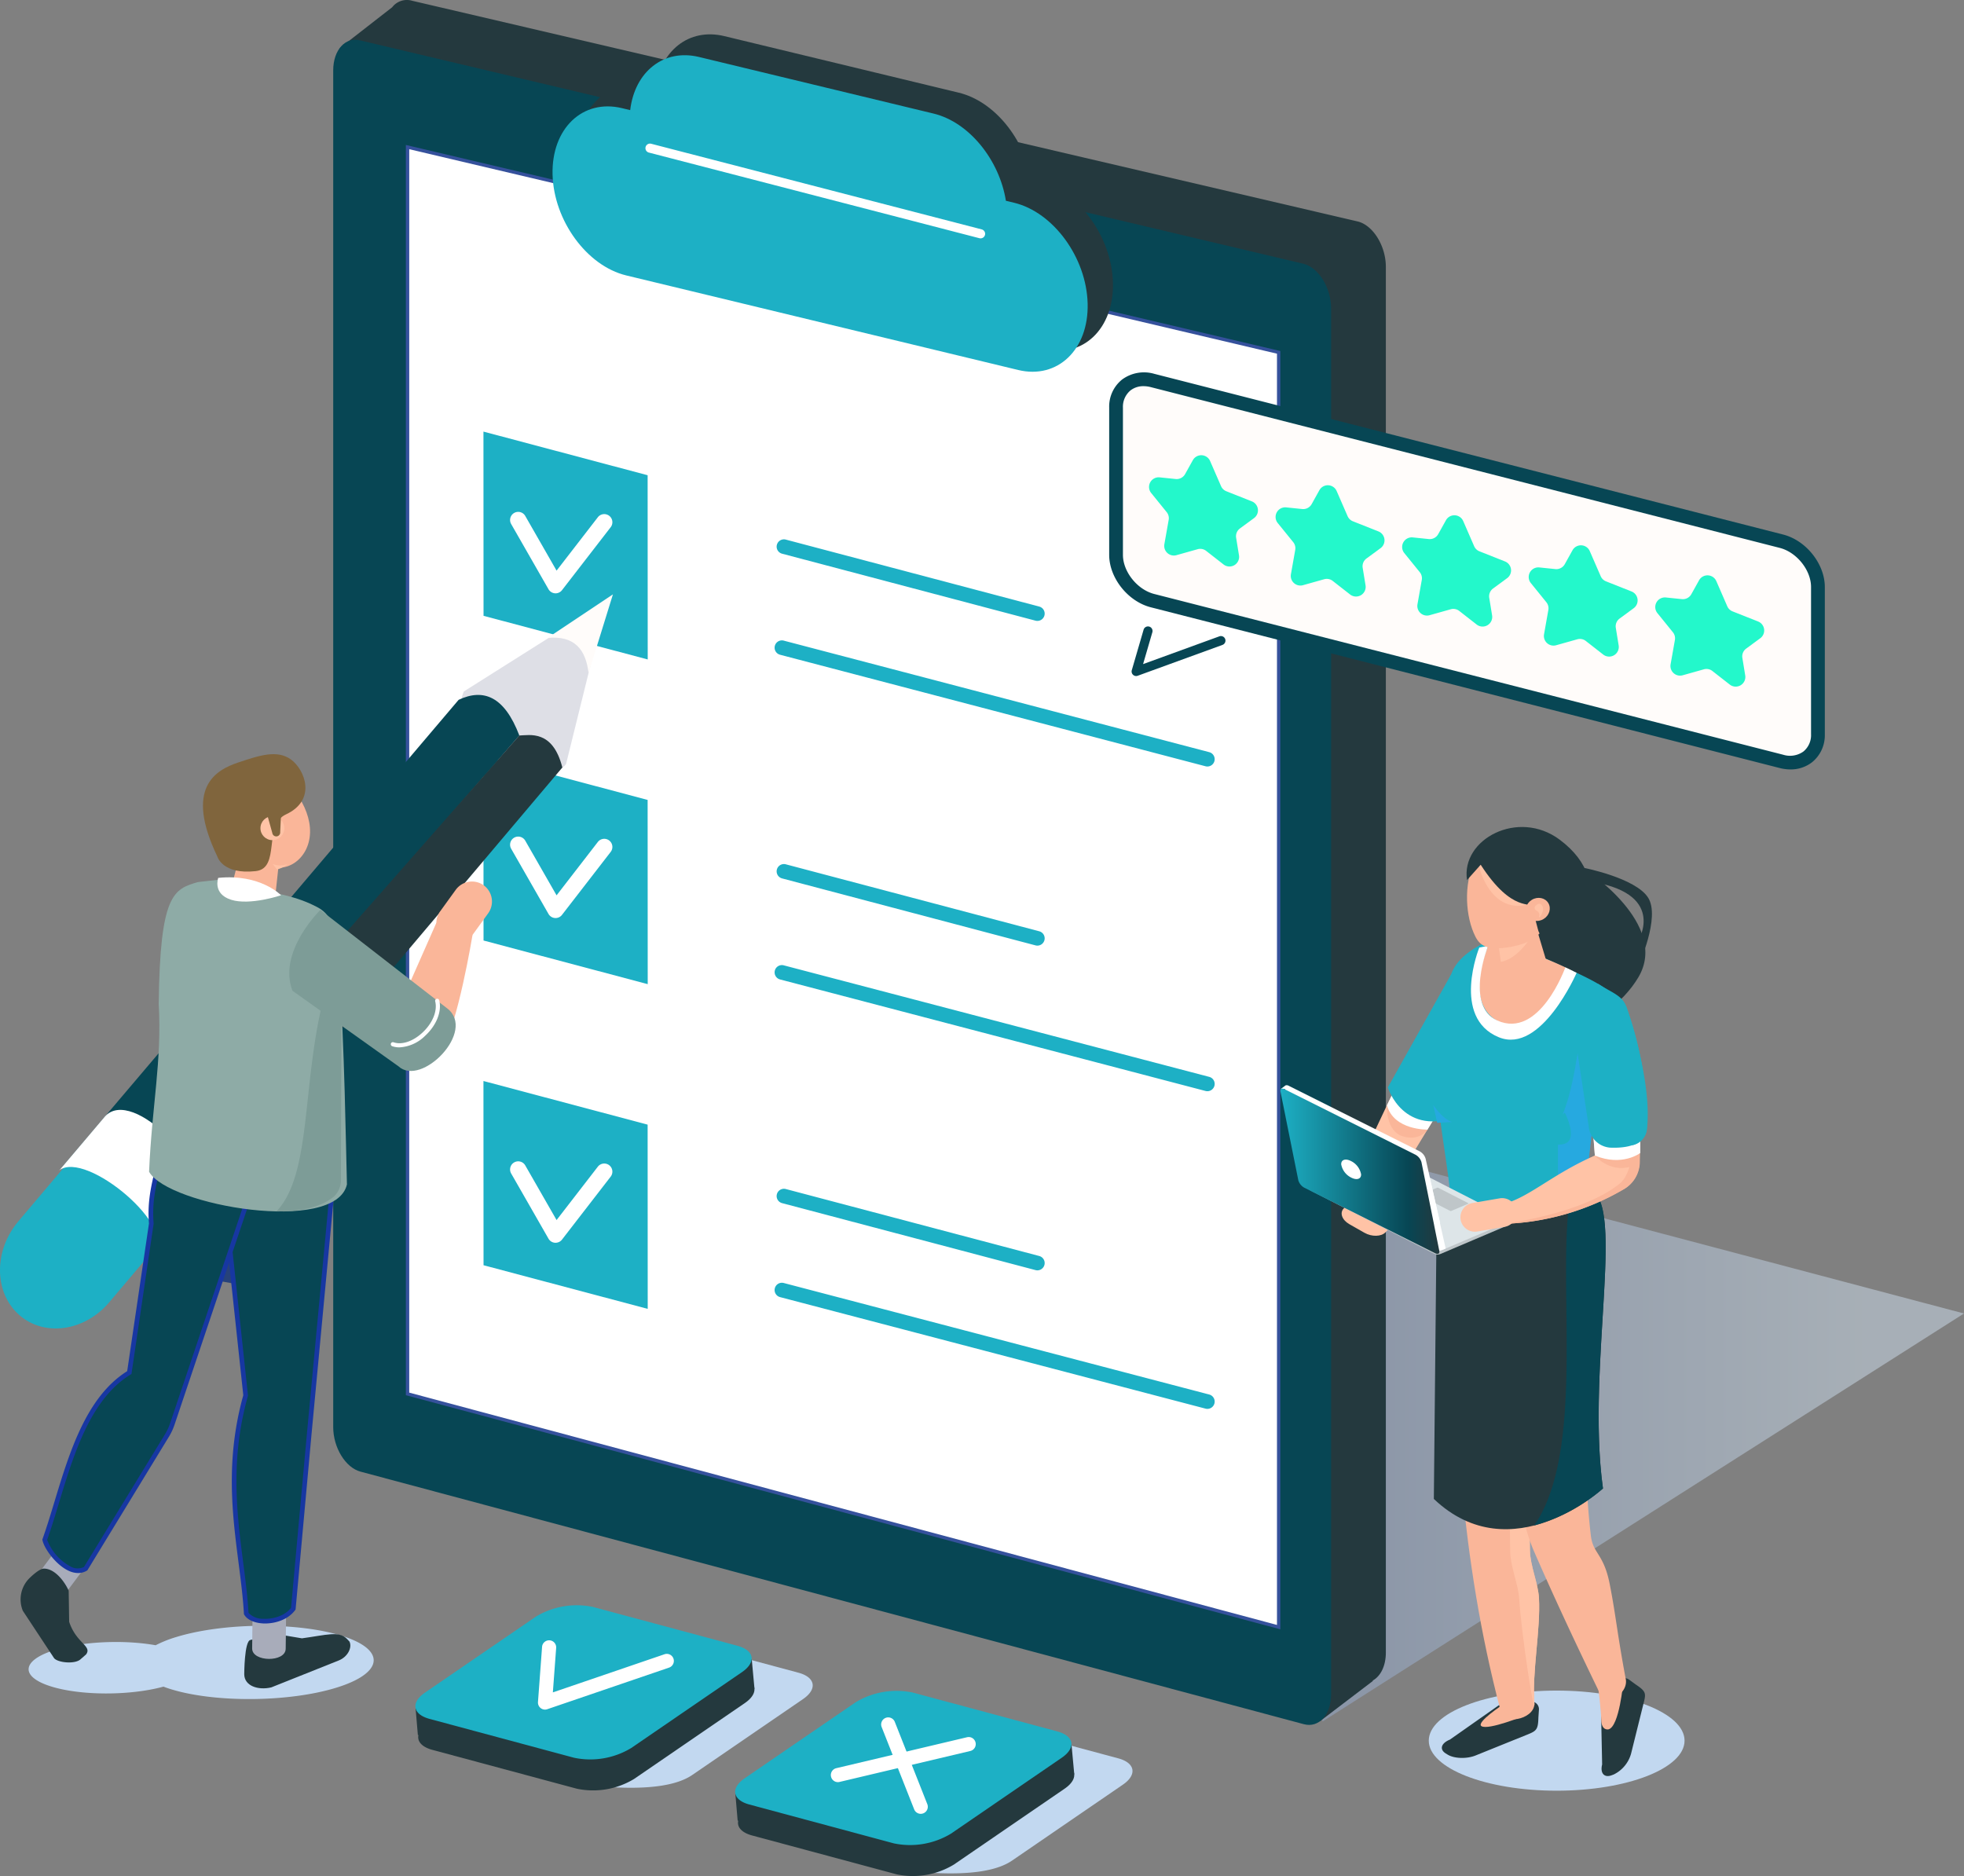 <?xml version="1.0" encoding="UTF-8"?> <svg xmlns="http://www.w3.org/2000/svg" xmlns:xlink="http://www.w3.org/1999/xlink" width="504.187" height="481.638" viewBox="0 0 504.187 481.638"><rect x="0" y="0" width="504.187" height="481.638" fill="#808080" stroke="none"/><defs><linearGradient id="linear-gradient" y1="4.367" x2="1" y2="4.367" gradientUnits="objectBoundingBox"><stop offset="0" stop-color="#7c98cc"></stop><stop offset="0.891" stop-color="#dbeeff"></stop></linearGradient><linearGradient id="linear-gradient-2" y1="0.5" x2="1" y2="0.5" gradientUnits="objectBoundingBox"><stop offset="0" stop-color="#1db0c5"></stop><stop offset="0.802" stop-color="#074654"></stop><stop offset="1" stop-color="#24393e"></stop></linearGradient></defs><g id="Group_221" data-name="Group 221" transform="translate(681.763 -570.277)"><path id="Path_344" data-name="Path 344" d="M-543.616,961.537l-37.089-9.974c1.109-1.84.585-4.881,4.3-7.428l28.437-19.483a20.3,20.3,0,0,1,14.677-2.5l37.088,9.973c4.357,1.172,4.88,4.214,1.165,6.759l-28.437,19.483C-527.191,960.915-533.795,962.04-543.616,961.537Z" transform="translate(19.431 67.57)" fill="#c2d8f0"></path><path id="Path_345" data-name="Path 345" d="M-505.98,927.564l.7,7.548-10.132,1.2-76.283,10.7-.592-6.945Z" transform="translate(17.205 68.699)" fill="#24393e"></path><path id="Path_346" data-name="Path 346" d="M-550.988,961.734l-37.088-9.973c-4.357-1.172-4.881-4.213-1.165-6.759l28.437-19.483a20.293,20.293,0,0,1,14.677-2.5l37.088,9.974c4.357,1.171,4.88,4.212,1.164,6.759l-28.436,19.483A20.3,20.3,0,0,1-550.988,961.734Z" transform="translate(17.314 67.736)" fill="#24393e"></path><path id="Path_347" data-name="Path 347" d="M-387.739,967.289l164.644-104.724-221.936-58.738Z" transform="translate(45.519 44.907)" opacity="0.43" fill="url(#linear-gradient)" style="mix-blend-mode: multiply;isolation: isolate"></path><path id="Path_348" data-name="Path 348" d="M-347.08,627.183l-242.895-56.7a4.757,4.757,0,0,0-5.186,1.669l0-.007-13.442,10.463,11.621,28.122V920.694c0,5.259,3.156,10.468,7.012,11.577l211.995,60.919,20.94,19.005,13.648-10.39-.055-.1c2.02-1.1,3.38-3.739,3.38-7.186V638.76C-340.068,633.5-343.223,628.291-347.08,627.183Z" transform="translate(14.066 0)" fill="#24393e"></path><path id="Path_349" data-name="Path 349" d="M-360.838,1011.261l-242.19-64.842c-3.845-1.029-6.99-6.174-6.99-11.433V586.708c0-5.259,3.146-8.72,6.992-7.69l242.189,57.356c3.845,1.03,6.992,6.175,6.992,11.434v355.763C-353.846,1008.83-356.992,1012.29-360.838,1011.261Z" transform="translate(13.795 1.646)" fill="#074654"></path><g id="Group_209" data-name="Group 209" transform="translate(-577.571 607.492)"><path id="Path_350" data-name="Path 350" d="M-370.387,981.9l-223.624-59.871V601.947l223.624,52.695Z" transform="translate(594.444 -601.402)" fill="#fff"></path><path id="Path_351" data-name="Path 351" d="M-369.884,982.547l-224.49-60.1V601.49l224.488,52.9Zm-223.626-60.764,222.763,59.639V655.071L-593.508,602.58Z" transform="translate(594.374 -601.49)" fill="#35519c"></path></g><path id="Path_352" data-name="Path 352" d="M-438.87,615.544l-2.1-.505c-1.675-10.524-9.471-20.192-18.564-22.386l-60.218-14.529c-9.092-2.194-16.5,3.807-17.668,13.643l-2.1-.506c-10.1-2.437-18.119,5.231-17.826,17.036h0c.293,11.807,8.8,23.461,18.893,25.9L-437.8,658.477c10.1,2.437,18.119-5.231,17.826-17.036h0C-420.27,629.633-428.772,617.98-438.87,615.544Z" transform="translate(23.922 1.422)" fill="#24393e"></path><g id="Group_210" data-name="Group 210" transform="translate(-557.66 847.792)"><path id="Path_353" data-name="Path 353" d="M-447.606,847.178a1.9,1.9,0,0,1-.479-.063l-65.063-17.193a1.871,1.871,0,0,1-1.331-2.287,1.873,1.873,0,0,1,2.288-1.332l65.061,17.193a1.872,1.872,0,0,1,1.332,2.288A1.874,1.874,0,0,1-447.606,847.178Z" transform="translate(589.814 -798.575)" fill="#1db0c5"></path><path id="Path_354" data-name="Path 354" d="M-403.88,878.851a1.886,1.886,0,0,1-.477-.062l-109.225-28.63a1.872,1.872,0,0,1-1.335-2.286,1.867,1.867,0,0,1,2.286-1.335l109.225,28.63a1.872,1.872,0,0,1,1.335,2.286A1.873,1.873,0,0,1-403.88,878.851Z" transform="translate(589.73 -794.685)" fill="#1db0c5"></path><path id="Path_355" data-name="Path 355" d="M-535.5,861.528l-42.147-11.2-.023-47.293,42.147,11.2Z" transform="translate(577.675 -803.037)" fill="#1db0c5"></path><path id="Path_356" data-name="Path 356" d="M-560.26,841.235c-.048,0-.1,0-.143,0a2.088,2.088,0,0,1-1.667-1.044l-9.588-16.74a2.084,2.084,0,0,1,.774-2.845,2.084,2.084,0,0,1,2.845.773L-560,835.406l10.59-13.7a2.085,2.085,0,0,1,2.926-.374,2.085,2.085,0,0,1,.374,2.925l-12.5,16.169A2.088,2.088,0,0,1-560.26,841.235Z" transform="translate(578.778 -799.713)" fill="#fff"></path></g><g id="Group_211" data-name="Group 211" transform="translate(-557.66 764.432)"><path id="Path_357" data-name="Path 357" d="M-447.606,777.261a1.844,1.844,0,0,1-.479-.063l-65.063-17.193a1.871,1.871,0,0,1-1.331-2.287,1.874,1.874,0,0,1,2.288-1.332l65.061,17.193a1.873,1.873,0,0,1,1.332,2.288A1.874,1.874,0,0,1-447.606,777.261Z" transform="translate(589.814 -728.659)" fill="#1db0c5"></path><path id="Path_358" data-name="Path 358" d="M-403.88,810.453a1.884,1.884,0,0,1-.477-.061l-109.225-28.63a1.872,1.872,0,0,1-1.335-2.286,1.867,1.867,0,0,1,2.286-1.335l109.225,28.63a1.872,1.872,0,0,1,1.335,2.284A1.871,1.871,0,0,1-403.88,810.453Z" transform="translate(589.73 -724.477)" fill="#1db0c5"></path><path id="Path_359" data-name="Path 359" d="M-535.5,791.612l-42.147-11.2-.023-47.293,42.147,11.2Z" transform="translate(577.675 -733.121)" fill="#1db0c5"></path><path id="Path_360" data-name="Path 360" d="M-560.26,771.319c-.048,0-.1,0-.143-.006a2.084,2.084,0,0,1-1.667-1.043l-9.588-16.74a2.084,2.084,0,0,1,.774-2.845,2.085,2.085,0,0,1,2.845.773L-560,765.49l10.59-13.7a2.085,2.085,0,0,1,2.926-.374,2.085,2.085,0,0,1,.374,2.925l-12.5,16.167A2.089,2.089,0,0,1-560.26,771.319Z" transform="translate(578.778 -729.797)" fill="#fff"></path></g><g id="Group_212" data-name="Group 212" transform="translate(-557.66 681.073)"><path id="Path_361" data-name="Path 361" d="M-447.606,707.344a1.842,1.842,0,0,1-.479-.062l-65.063-17.193a1.871,1.871,0,0,1-1.331-2.287,1.874,1.874,0,0,1,2.288-1.332l65.061,17.193a1.871,1.871,0,0,1,1.332,2.287A1.873,1.873,0,0,1-447.606,707.344Z" transform="translate(589.814 -658.743)" fill="#1db0c5"></path><path id="Path_362" data-name="Path 362" d="M-403.88,740.537a1.881,1.881,0,0,1-.477-.061l-109.225-28.63a1.872,1.872,0,0,1-1.335-2.286,1.867,1.867,0,0,1,2.286-1.335l109.225,28.63a1.872,1.872,0,0,1,1.335,2.284A1.871,1.871,0,0,1-403.88,740.537Z" transform="translate(589.73 -654.56)" fill="#1db0c5"></path><path id="Path_363" data-name="Path 363" d="M-535.5,721.7l-42.147-11.2-.023-47.293,42.147,11.2Z" transform="translate(577.675 -663.205)" fill="#1db0c5"></path><path id="Path_364" data-name="Path 364" d="M-560.26,701.4c-.048,0-.1,0-.143-.006a2.084,2.084,0,0,1-1.667-1.043l-9.588-16.74a2.084,2.084,0,0,1,.774-2.845,2.086,2.086,0,0,1,2.845.773L-560,695.574l10.59-13.7a2.087,2.087,0,0,1,2.926-.374,2.085,2.085,0,0,1,.374,2.925l-12.5,16.167A2.089,2.089,0,0,1-560.26,701.4Z" transform="translate(578.778 -659.88)" fill="#fff"></path></g><path id="Path_365" data-name="Path 365" d="M-444.311,620.038l-2.1-.505c-1.676-10.524-9.473-20.192-18.565-22.386l-60.218-14.529c-9.092-2.194-16.5,3.807-17.668,13.643l-2.1-.506c-10.1-2.436-18.119,5.231-17.826,17.036h0c.293,11.807,8.8,23.46,18.893,25.9l100.645,24.283c10.1,2.437,18.119-5.231,17.826-17.036h0C-425.711,634.127-434.213,622.474-444.311,620.038Z" transform="translate(22.876 2.286)" fill="#1db0c5"></path><path id="Path_366" data-name="Path 366" d="M-456.755,625.523a1.139,1.139,0,0,1-.3-.038L-541.914,603.5a1.17,1.17,0,0,1-.839-1.426,1.174,1.174,0,0,1,1.426-.839l84.864,21.989a1.172,1.172,0,0,1,.839,1.426A1.17,1.17,0,0,1-456.755,625.523Z" transform="translate(26.722 5.944)" fill="#fff"></path><g id="Group_216" data-name="Group 216" transform="translate(-681.763 722.86)"><g id="Group_213" data-name="Group 213"><path id="Path_367" data-name="Path 367" d="M-555.538,741.5l10.317-41.7-36.562,23.085C-586.934,734.486-561.761,749.875-555.538,741.5Z" transform="translate(700.855 -697.956)" fill="#dedfe6"></path><path id="Path_368" data-name="Path 368" d="M-547.085,698.253l-6.258,20.208c-.7-6.083-3.653-9.692-10.522-9.02Z" transform="translate(704.433 -698.253)" fill="#fffcfa"></path><path id="Path_369" data-name="Path 369" d="M-653.711,859.5c.076-.089.147-.181.221-.272l0,0,22.81-26.951c6.361-7.516,6.3-18.263-.145-24.005s-16.818-4.3-23.179,3.214l-22.808,26.951.006.006c-.076.087-.156.172-.231.261-6.361,7.516-6.3,18.263.144,24.005S-660.072,867.016-653.711,859.5Z" transform="translate(681.763 -677.774)" fill="#1db0c5"></path><path id="Path_370" data-name="Path 370" d="M-669.01,841.963l102.531-120.8c6.412-3.024,11.78-.841,15.582,9.151l-95.048,109.518C-653.156,827.8-661.09,835.08-669.01,841.963Z" transform="translate(684.215 -694.089)" fill="#074654"></path><path id="Path_371" data-name="Path 371" d="M-554.144,728.658c2.587-.051,8.575-1.577,11.042,8.217l-99.23,117.461c-3.466-10.554-9.79-14.3-9.79-14.3Z" transform="translate(687.463 -692.429)" fill="#24393e"></path><path id="Path_372" data-name="Path 372" d="M-645.062,846.021c-.089.075.146-.181.219-.272l.007,0,10.132-12.1c5.834-8.315-15.467-30.789-22.626-22.65-.077.088.155-.173.231-.261l-.006,0-11.676,13.778.006,0c-.078.088-.326.334-.233.262C-662.1,819.436-637.854,840.006-645.062,846.021Z" transform="translate(684.212 -676.909)" fill="#fff"></path></g><path id="Path_373" data-name="Path 373" d="M-642.322,848.9l24.659,4.3V827.45l-24.659-4.3Z" transform="translate(689.347 -674.238)" fill="#27427a"></path><path id="Path_374" data-name="Path 374" d="M-595.1,922.938c-11.353-3.59-30.452-3.454-42.661.3a30.317,30.317,0,0,0-5.232,2.094c-7.953-1.434-18.613-1.024-25.844,1.2-8.577,2.641-9.065,6.826-1.087,9.349,7.666,2.424,20.347,2.423,28.939.076.528.2,1.081.4,1.676.584,11.353,3.59,30.453,3.453,42.661-.3S-583.746,926.528-595.1,922.938Z" transform="translate(682.948 -655.552)" fill="#c2d8f0"></path><path id="Path_375" data-name="Path 375" d="M-623.044,921.815l8.682,1.455c6.36-.862,9.548-1.985,11.61.2l.584.62c.767,1.523-.44,3.964-2.776,4.873l-17.289,6.9c-3.378.8-6.922-.365-6.941-3.385,0,0,.019-8.447,1.559-8.781C-624.518,923.029-625.746,922.455-623.044,921.815Z" transform="translate(691.875 -655.267)" fill="#24393e"></path><path id="Path_376" data-name="Path 376" d="M-618.86,927.153c-.043,3.54-8.655,3.436-8.612-.1l.138-11.505,8.612.1Z" transform="translate(692.202 -656.472)" fill="#a8acba"></path><g id="Group_214" data-name="Group 214" transform="translate(55.105 137.025)"><path id="Path_377" data-name="Path 377" d="M-615.463,936.426c-3.009,4.073-10.477,4.006-12.085,1.246-.934-16.277-6.425-33.608-.15-55.986l-7.276-67.883,30.334,6.063-6.734,71.661Z" transform="translate(635.655 -813.06)" fill="#074654"></path><path id="Path_378" data-name="Path 378" d="M-622.587,940.345c-.19,0-.372,0-.55-.015-2.271-.123-4.072-.961-4.816-2.238l-.073-.123-.008-.143c-.244-4.254-.8-8.538-1.379-13.072-1.594-12.39-3.4-26.428,1.219-43l-7.35-68.575,31.657,6.326-6.784,72.2-4.1,45.063-.1.134C-616.767,939.46-620.089,940.345-622.587,940.345Zm-4.266-2.741a4.96,4.96,0,0,0,3.781,1.536c2.2.112,5.366-.552,7.141-2.819l4.073-44.728,6.684-71.128-29.012-5.8,7.2,67.189-.031.111c-4.6,16.384-2.8,30.329-1.216,42.635C-627.65,929.1-627.1,933.358-626.853,937.6Z" transform="translate(635.545 -813.18)" fill="#1737a2"></path></g><path id="Path_379" data-name="Path 379" d="M-666.024,914.892c-1.929,2.579-9.141-2.137-7.213-4.714l6.268-8.379,7.213,4.714Z" transform="translate(683.34 -659.115)" fill="#a8acba"></path><g id="Group_215" data-name="Group 215" transform="translate(10.868 141.482)"><path id="Path_380" data-name="Path 380" d="M-661.616,925.4c-4.228,2.525-9.93-4.553-10.515-7.43,5.09-14.233,8.434-34.785,21.714-42.9l5.643-38.261c-.482-5.872.608-10.541,3.032-19.133l21.794,12.833-19.428,57.752a14.743,14.743,0,0,1-1.39,2.981Z" transform="translate(672.747 -816.772)" fill="#074654"></path><path id="Path_381" data-name="Path 381" d="M-663.458,926.676a5.774,5.774,0,0,1-2.329-.531c-3.329-1.471-6.391-5.744-6.829-7.908l-.032-.162.056-.156c1.067-2.987,2.048-6.219,3.086-9.64,3.816-12.582,8.14-26.831,18.639-33.421l5.593-37.92c-.476-5.92.624-10.649,3.057-19.276l.211-.744,22.877,13.47-.155.458L-638.712,888.6a15.415,15.415,0,0,1-1.446,3.1l-20.927,34.284-.125.075A4.309,4.309,0,0,1-663.458,926.676Zm-7.954-8.521a13.086,13.086,0,0,0,6.107,6.9,3.686,3.686,0,0,0,3.36.052l20.768-34.029a14.266,14.266,0,0,0,1.335-2.86l19.273-57.293-20.711-12.195c-2.256,8.049-3.261,12.589-2.8,18.178l.006.069-.01.068-5.684,38.537-.238.146c-10.287,6.287-14.574,20.424-18.359,32.9C-669.39,912-670.356,915.188-671.412,918.154Z" transform="translate(672.648 -816.918)" fill="#1737a2"></path></g><path id="Path_382" data-name="Path 382" d="M-611.657,752.546c-.194,6.971-6.55,11.109-11.731,7.922s-9.222-11.422-9.028-18.393,4.552-10.038,9.733-6.851S-611.463,745.575-611.657,752.546Z" transform="translate(691.25 -691.387)" fill="#fab699"></path><path id="Path_383" data-name="Path 383" d="M-628.339,771.206l-.713-.185a4.535,4.535,0,0,1-3.244-5.51l3.512-13.573a4.533,4.533,0,0,1,5.508-3.244l.713.185a4.535,4.535,0,0,1,3.244,5.51l-1.458,13.538C-621.4,770.334-625.933,771.828-628.339,771.206Z" transform="translate(691.247 -688.582)" fill="#fab699"></path><path id="Path_384" data-name="Path 384" d="M-634.367,758.944s1.3,4.7,9.858,3.737c6.46-.726,1.825-11.807,7.74-14.552,8-3.712,4.841-11.539,1.3-14.1s-8.026-1.079-13.56.773C-634.876,736.764-642.845,741.295-634.367,758.944Z" transform="translate(690.166 -691.636)" fill="#80653d"></path><circle id="Ellipse_1" data-name="Ellipse 1" cx="3.07" cy="3.07" r="3.07" transform="translate(66.861 56.958)" fill="#ffc3a6"></circle><path id="Path_385" data-name="Path 385" d="M-649.665,834.681c.738-17.115,3.311-28.3,2.475-43.094.324-28.276,3.857-29.485,10.094-31.277l6.237-.7c1.936.37,3.731,1.261,5.646,1.73,8.019,1.961,13.159,2.4,18.919,5.517,5.128,2.777,5.426,10.2,5.414,16.418,1.385,18.225,1.751,45.661,2.01,54.658C-601.787,850.815-644.785,843.4-649.665,834.681Z" transform="translate(687.935 -686.455)" fill="#8eaba6"></path><path id="Path_386" data-name="Path 386" d="M-621.96,757.709l-1.123-1.447a4.61,4.61,0,0,0,3.888.013A5.907,5.907,0,0,1-621.96,757.709Z" transform="translate(693.046 -687.099)" fill="#ffc3a6"></path><path id="Path_387" data-name="Path 387" d="M-605.531,781.247l-4.7,5.074c-5.523,22.287-2.964,44.882-12.019,54.389,5.541-.015,10.617-.744,14.373-3.505a5.645,5.645,0,0,0,2.185-4.295Z" transform="translate(693.206 -682.295)" fill="#7d9c97"></path><path id="Path_388" data-name="Path 388" d="M-634.743,759.321s-1.5,4.1,3.329,5.624,12.805-1.16,12.805-1.16S-623.919,758.22-634.743,759.321Z" transform="translate(690.762 -686.539)" fill="#fff"></path><path id="Path_389" data-name="Path 389" d="M-621.691,751.649h0a1.027,1.027,0,0,1-1.151-.879l-1.816-6.513c-.075-.558,1.378-.228,1.937-.3h0c.558-.075,2.155-.582,2.23-.023l-.321,6.567A1.028,1.028,0,0,1-621.691,751.649Z" transform="translate(692.743 -689.52)" fill="#80653d"></path><path id="Path_390" data-name="Path 390" d="M-585.685,774.923h0a5.154,5.154,0,0,0,7.176-1.152l4.007-5.539a5.155,5.155,0,0,0-1.153-7.177h0a5.155,5.155,0,0,0-7.176,1.153l-4.007,5.538A5.154,5.154,0,0,0-585.685,774.923Z" transform="translate(699.829 -686.364)" fill="#fab699"></path><path id="Path_391" data-name="Path 391" d="M-576.369,772.093s-3.809,23.239-7.9,29.369-14.756-2.206-14.756-2.206l13.379-30.292Z" transform="translate(697.672 -684.657)" fill="#fab699"></path><path id="Path_392" data-name="Path 392" d="M-618.66,786.946l27.2,19.383c5.855,5.479,20.147-9.047,12.507-14.865-.482-.367-32.539-25.266-32.539-25.266S-622.514,776.9-618.66,786.946Z" transform="translate(693.739 -685.188)" fill="#7d9c97"></path><path id="Path_393" data-name="Path 393" d="M-595.4,797.806a5.66,5.66,0,0,1-1.861-.3.534.534,0,0,1-.329-.68.53.53,0,0,1,.681-.329c2.1.731,4.916-.194,7.342-2.413,2.656-2.43,3.969-5.61,3.345-8.1a.533.533,0,0,1,.389-.647.534.534,0,0,1,.647.389c.718,2.866-.719,6.459-3.66,9.148A10.116,10.116,0,0,1-595.4,797.806Z" transform="translate(697.943 -681.512)" fill="#fff"></path><path id="Path_394" data-name="Path 394" d="M-664.983,913.69l.124,7.981c1.809,5.532,5.957,6.186,4.344,8.383l-1.365,1.191c-1.365,1.385-5.921.958-6.864-.256l-8.011-12.14a7.682,7.682,0,0,1,1.763-8.431s2.374-2.357,3.579-2.391C-668.544,907.949-666,911.385-664.983,913.69Z" transform="translate(682.614 -657.918)" fill="#24393e"></path></g><g id="Group_218" data-name="Group 218" transform="translate(-353.065 782.587)"><ellipse id="Ellipse_2" data-name="Ellipse 2" cx="32.832" cy="12.85" rx="32.832" ry="12.85" transform="translate(38.089 221.692)" fill="#c2d8f0"></ellipse><path id="Path_395" data-name="Path 395" d="M-372.6,791.935l-17.544,37.16,7.073,7.753,24.331-39.988Z" transform="translate(409.137 -739.966)" fill="#ffc3a6"></path><path id="Path_396" data-name="Path 396" d="M-372.718,814.5l-10.418-6.249s-.415,6.587,4.051,7.967S-372.718,814.5-372.718,814.5Z" transform="translate(410.483 -736.828)" fill="#fab699"></path><path id="Path_397" data-name="Path 397" d="M-336.743,953.777l-.364-17.966c.42-1.7,2.693-2.046,4.5-3.632a2.228,2.228,0,0,1,2.764-.2l1.713,1.252c2.543,1.712,2.677,2.222,2.121,4.46l-3.3,13.284a8.468,8.468,0,0,1-4.46,5.369l-.538.2C-336.2,957.259-337.3,956.013-336.743,953.777Z" transform="translate(419.336 -713.114)" fill="#24393e"></path><path id="Path_398" data-name="Path 398" d="M-331.212,932.435s-.984,11.464-3.793,12.162c0,0-1.8.443-1.861-2.46s-.811-8.526-.811-8.526Z" transform="translate(419.226 -712.951)" fill="#fab699"></path><path id="Path_399" data-name="Path 399" d="M-372.72,815.368s-8.634.226-10.418-6.249l2.665-5.362,11.23,5.923Z" transform="translate(410.485 -737.693)" fill="#fff"></path><path id="Path_400" data-name="Path 400" d="M-339.714,757.153s13.169,2.577,16.4,7.62-2.485,17.482-2.485,17.482v-6.5s7.608-12.5-13.4-15.237C-353.3,758.68-339.714,757.153-339.714,757.153Z" transform="translate(417.702 -746.654)" fill="#24393e"></path><path id="Path_401" data-name="Path 401" d="M-336.413,757.474s21.722,14.063,13.669,27.684-29.882,19.485-29.882,19.485l-8.871-45.749Z" transform="translate(414.646 -746.593)" fill="#24393e"></path><path id="Path_402" data-name="Path 402" d="M-369.249,946.46l13.418-9.421c1.713-.692,5.344-.784,7.732-.337a1.97,1.97,0,0,1,1.713,2.019l-.141,2.077c-.081,3-.453,3.406-2.715,4.32l-13.426,5.42c-2.261.913-5.484.808-7.164-.231l-.476-.294C-371.987,948.97-371.511,947.372-369.249,946.46Z" transform="translate(412.759 -712.183)" fill="#24393e"></path><path id="Path_403" data-name="Path 403" d="M-347.771,959.238c-.155,4.165-8.621,5.664-8.781,1.438-10.271-39.212-11.591-75.1-13.555-116.572L-344.2,822.3c-2.091,35.994-5.374,66.47-4.732,97.548.083,4.028,2.091,8.294,2.315,12.166C-346.149,940.051-348.465,951.411-347.771,959.238Z" transform="translate(412.99 -734.129)" fill="#fab699"></path><path id="Path_404" data-name="Path 404" d="M-354.265,924.033c-.224-3.873-2.232-8.138-2.315-12.166-.212-10.285,0-20.5.466-30.877.879-19.754,6-21.263,5.065-.287-.461,10.374-.678,20.593-.466,30.876.083,4.029,2.091,8.295,2.315,12.167.464,8.041-1.852,19.4-1.158,27.229C-350.478,954.156-353.8,932.075-354.265,924.033Z" transform="translate(415.575 -725.809)" fill="#ffc3a6"></path><path id="Path_405" data-name="Path 405" d="M-326.958,944.727c.923,3.653-4.273,7.186-6.6,3.9-6.99-14.4-12.108-25.485-16.867-36.362-3.6-8.24-4.378-18.09-5.889-27.977-3.605-23.587,20.765-29.538,19.55-5.566a170.162,170.162,0,0,0,.892,29.439c.584,4.732,3.282,4.5,4.844,12.447C-329.439,928.686-329.127,933.192-326.958,944.727Z" transform="translate(415.573 -726.222)" fill="#fab699"></path><path id="Path_406" data-name="Path 406" d="M-366.683,780.059-382.944,809.1s3.985,13.092,18.516,7.2C-344.3,808.129-366.683,780.059-366.683,780.059Z" transform="translate(410.522 -742.25)" fill="#1db0c5"></path><path id="Path_407" data-name="Path 407" d="M-334.15,826.274c11.275.224.078,44.825,4.533,76.894,0,0-23.509,21.626-43.42,2.687l.738-73.72Z" transform="translate(412.427 -733.364)" fill="#24393e"></path><path id="Path_408" data-name="Path 408" d="M-351.431,912.668c13.311-19.181,5.8-62.1,9.173-84.036l3.954-2.359c11.275.224.078,44.825,4.533,76.894A46.014,46.014,0,0,1-351.431,912.668Z" transform="translate(416.581 -733.364)" fill="#074654"></path><path id="Path_409" data-name="Path 409" d="M-371.054,840.324c-.656-7.888,3.134,7.85,2.989-1.278-.056-3.508-1.756-13.561-2.605-20.209-.793-6.212-7.285-9.9-5.946-17.474.176-4.131,7.478-11.782,7.8-14.8.5-4.77.835-9.177,10.868-13.872l4.41.956a29.1,29.1,0,0,1,6.053,2.023c20.452,9.474,24.91,9.937,23.487,21.915-.234,6.159-3.9,1.366-5,5.445-2.119,7.827-10.382,15.8-7.471,29.52.588,2.771,2.757,4.657.29,6.494C-346.882,847.009-367.3,848.538-371.054,840.324Z" transform="translate(411.704 -743.667)" fill="#1db0c5"></path><g id="Group_217" data-name="Group 217" transform="translate(39.969 96.593)"><path id="Path_410" data-name="Path 410" d="M-372.535,829.364c-.013.3-.027-.021,0,0Z" transform="translate(372.551 -829.363)" fill="#ff5cab"></path></g><path id="Path_411" data-name="Path 411" d="M-341,795.485l4.28,14.864-2.565,21.845-7.036,2.469V815.807C-343.34,809.915-342.079,802.767-341,795.485Z" transform="translate(417.564 -739.284)" fill="#26a9e0"></path><path id="Path_412" data-name="Path 412" d="M-390.9,834.787l3.865,2.2c1.887,1.073,4.317,1.019,5.4-.119l.757-.8c1.083-1.141.423-2.953-1.467-4.028l-3.865-2.2c-1.887-1.074-4.317-1.021-5.4.118l-.757.8C-393.449,831.9-392.789,833.712-390.9,834.787Z" transform="translate(408.61 -732.826)" fill="#ffc3a6"></path><path id="Path_413" data-name="Path 413" d="M-348.231,836.376l.114-.821-1.371.395-.2-.525-30.522-15.632a2.12,2.12,0,0,0-1.556.035l-15.1,6.423.027-.182-2.737.817-.13.873h.018a.37.37,0,0,0,.215.228l31.761,16.267a2.121,2.121,0,0,0,1.556-.035l17.491-7.44c.267-.113.416-.261.438-.4Z" transform="translate(407.298 -734.635)" fill="#bfc6c9"></path><path id="Path_414" data-name="Path 414" d="M-367.625,843.524l-31.762-16.266c-.367-.188-.269-.513.219-.72l17.491-7.44a2.117,2.117,0,0,1,1.555-.035l31.762,16.267c.367.188.269.511-.218.719l-17.492,7.44A2.117,2.117,0,0,1-367.625,843.524Z" transform="translate(407.318 -734.776)" fill="#dde5e8"></path><path id="Path_415" data-name="Path 415" d="M-368.3,831.952l-7.687-3.937c-.089-.045-.066-.124.052-.174l4.234-1.8a.513.513,0,0,1,.376-.008l7.688,3.937c.088.045.064.124-.054.174l-4.233,1.8A.51.51,0,0,1-368.3,831.952Z" transform="translate(411.85 -733.416)" fill="#bfc6c9"></path><path id="Path_416" data-name="Path 416" d="M-358,839.456a65.25,65.25,0,0,0,30.771-8.893,8.165,8.165,0,0,0,4.092-6.808c.135-6.331.061-17.567-2.081-19.4l-9.836,11.274.463,6.282c-10.734,4.726-16.38,10.328-22.937,12.32Z" transform="translate(415.318 -737.578)" fill="#ffc3a6"></path><path id="Path_417" data-name="Path 417" d="M-328.275,829.15c2.224-1.805,3.032-5.521,3.092-8.284.1-4.464.086-11.364-.678-15.688l.718-.823c2.141,1.828,2.215,13.065,2.081,19.4a8.165,8.165,0,0,1-4.092,6.808,65.251,65.251,0,0,1-30.772,8.893S-337.818,836.9-328.275,829.15Z" transform="translate(415.332 -737.578)" fill="#fab699"></path><path id="Path_418" data-name="Path 418" d="M-339.082,780.649s-7.5,17.982-18.4,13.3-3-20.951-3-20.951A92.155,92.155,0,0,1-339.082,780.649Z" transform="translate(414.308 -743.608)" fill="#fab699"></path><path id="Path_419" data-name="Path 419" d="M-352.383,785.784l-.724.146a4.074,4.074,0,0,1-5.009-3.3l-1.766-13a4.75,4.75,0,0,1,3.871-5.085l.723-.146a4.077,4.077,0,0,1,5.01,3.3l3.641,12.1C-346.323,782.106-349.941,785.294-352.383,785.784Z" transform="translate(414.949 -745.279)" fill="#fab699"></path><path id="Path_420" data-name="Path 420" d="M-367.617,828.283a3.194,3.194,0,0,0-1.562-1.91l-33.567-16.8a1.081,1.081,0,0,0-.742-.138h0l-.006,0a.453.453,0,0,0-.172.093l-1.108.828,1.009,0,3.237,16.073a3.188,3.188,0,0,0,1.561,1.91l31.741,15.887,1.027.951.128.227a5.306,5.306,0,0,0,2.174-.595Z" transform="translate(406.325 -736.606)" fill="#fff"></path><path id="Path_421" data-name="Path 421" d="M-368.816,822.807a3.19,3.19,0,0,0-1.561-1.911l-33.567-16.8a1.087,1.087,0,0,0-.742-.138h0l0,0a.43.43,0,0,0-.173.092l-1.108.827,1.01,0,3.236,16.073a3.191,3.191,0,0,0,1.562,1.91l31.74,15.887,1.027.951.128.227a5.293,5.293,0,0,0,2.175-.595Z" transform="translate(406.094 -737.659)" fill="#fff"></path><path id="Path_422" data-name="Path 422" d="M-404.995,804.829l33.567,16.8a3.19,3.19,0,0,1,1.561,1.911l3.273,16.25c0,.012,0,.021,0,.033l1.31,6.505c.139.693-.334.962-1.055.6l-33.569-16.8a3.184,3.184,0,0,1-1.561-1.91l-3.273-16.251a.292.292,0,0,1,0-.032l-1.31-6.505C-406.19,804.736-405.717,804.468-404.995,804.829Z" transform="translate(406.074 -737.518)" fill="url(#linear-gradient-2)"></path><path id="Path_423" data-name="Path 423" d="M-387.878,823.743c.036,1.183-1.077,1.567-2.486.857a4.734,4.734,0,0,1-2.619-3.427c-.037-1.183,1.075-1.567,2.486-.857A4.734,4.734,0,0,1-387.878,823.743Z" transform="translate(408.592 -734.578)" fill="#fff"></path><path id="Path_424" data-name="Path 424" d="M-351.427,940.078s-9.593,3.913-11.33,2.767c-1.465-.967,5.632-5.607,5.632-5.607Z" transform="translate(414.365 -712.028)" fill="#fab699"></path><path id="Path_425" data-name="Path 425" d="M-340.821,779.47s-6.61,18.541-17.493,13.619c-8.445-3.82-2.318-19.158-2.318-19.158l-2.276.439s-7.292,18.007,5.039,23.037c10.85,4.427,19.948-16.548,19.948-16.548Z" transform="translate(413.963 -743.428)" fill="#fff"></path><path id="Path_426" data-name="Path 426" d="M-359.027,775.2a13.832,13.832,0,0,0,10.091-5.747s-4.113,8.51-9.591,9.443Z" transform="translate(415.121 -744.289)" fill="#ffc3a6"></path><path id="Path_427" data-name="Path 427" d="M-342.71,809.846s-7.784,6.934-13.246,5.761c0,0,9.674,3.426,13.246,2.209S-342.71,809.846-342.71,809.846Z" transform="translate(415.711 -736.523)" fill="#1db0c5"></path><path id="Path_428" data-name="Path 428" d="M-373.174,808.194s.068.1.193.279c.613.859,2.594,3.448,4.624,4.092l-3.789.215" transform="translate(412.401 -736.84)" fill="#26a9e0"></path><path id="Path_429" data-name="Path 429" d="M-329.048,819.56l-9.318-.476s3.669,4.466,9.2,2.851Z" transform="translate(419.093 -734.746)" fill="#fab699"></path><path id="Path_430" data-name="Path 430" d="M-326.646,819.382s-4.6,3.564-11.655.659l-.405-5.081,12.06-.855Z" transform="translate(419.028 -735.704)" fill="#fff"></path><path id="Path_431" data-name="Path 431" d="M-342.372,797.563l3.237,21.242a5.974,5.974,0,0,0,5.5,5.355c4.126.166,9.434-.588,9.443-5.566a87.692,87.692,0,0,0-5.362-30.785c-1.029-2.736-3.8-3.515-7.1-5.644-.533-.344-.322,2.829-.914,3.274h0A12.924,12.924,0,0,0-342.372,797.563Z" transform="translate(418.295 -741.85)" fill="#1db0c5"></path><path id="Path_432" data-name="Path 432" d="M-331.466,786.894s6.771,19.015,5.362,31.46a4.632,4.632,0,0,1-3.849,4.29,16.979,16.979,0,0,0,1.265-6.755c-.094-3.773-1.645,1.331-2.209-.035s-.855-6.417-.569-9.942-1.819-13.622-.8-16.008S-331.466,786.894-331.466,786.894Z" transform="translate(420.212 -740.936)" fill="#1db0c5"></path><path id="Path_433" data-name="Path 433" d="M-352.938,831.338h0a3.719,3.719,0,0,1-3.031,4.287l-7,1.2a3.733,3.733,0,0,1-4.292-3.032h0a3.72,3.72,0,0,1,3.031-4.289l7-1.2A3.732,3.732,0,0,1-352.938,831.338Z" transform="translate(413.526 -732.983)" fill="#ffc3a6"></path><path id="Path_434" data-name="Path 434" d="M-346.136,752.561c-2.073-3.33-5.238-3.914-8.172-2-2.878-1.168-6.354.548-8.916,4.906-3.568,6.068-3.213,14.491-.986,19.782,1.208,2.865,2.624,4.861,9.482,3.665,4.647-.892,7.263-2.255,9.894-6.727C-341.266,766.123-343.111,757.419-346.136,752.561Z" transform="translate(413.8 -748.131)" fill="#fab699"></path><path id="Path_435" data-name="Path 435" d="M-350.913,766.846s-7.021,2.766-11.334-6.678c0,0-1.533-3.239-.879-4.614S-350.913,766.846-350.913,766.846Z" transform="translate(414.301 -746.982)" fill="#ffc3a6"></path><path id="Path_436" data-name="Path 436" d="M-362.364,758.029c8.246,12.756,13.047,9.093,13.246,11.086,0,0,1.393,5.291,1.395,5.3.836,3.958,4.854,2.35,8.714,3.63l.012,0s12.67-14.661-3.078-26.441c-10.657-7.97-25.4-.122-23.8,10.366Z" transform="translate(413.781 -748.347)" fill="#24393e"></path><ellipse id="Ellipse_3" data-name="Ellipse 3" cx="3.17" cy="2.888" rx="3.17" ry="2.888" transform="translate(61.852 20.315) rotate(-31.074)" fill="#fab699"></ellipse><path id="Path_437" data-name="Path 437" d="M-351.053,766.5a.722.722,0,0,1-.052-1.1c.467-.465,1.183-.905,1.715,0s-.048,2.094-.559,2.845a.14.14,0,0,1-.258-.1,1.126,1.126,0,0,0-.356-1.323C-350.764,766.7-350.925,766.594-351.053,766.5Z" transform="translate(416.6 -745.17)" fill="#ffc3a6"></path></g><path id="Path_438" data-name="Path 438" d="M-551.594,955.066l-37.089-9.973c-4.355-1.171-4.88-4.212-1.164-6.759l28.436-19.482a20.3,20.3,0,0,1,14.677-2.5l37.089,9.973c4.355,1.172,4.88,4.214,1.164,6.759l-28.436,19.483A20.294,20.294,0,0,1-551.594,955.066Z" transform="translate(17.197 66.454)" fill="#1db0c5"></path><path id="Path_439" data-name="Path 439" d="M-564.119,941.249a1.812,1.812,0,0,1-1.109-.379,1.809,1.809,0,0,1-.7-1.569l1.05-14.161a1.814,1.814,0,0,1,1.942-1.675,1.815,1.815,0,0,1,1.676,1.943l-.848,11.422,28.665-9.792a1.814,1.814,0,0,1,2.3,1.13,1.816,1.816,0,0,1-1.13,2.3l-31.264,10.679A1.845,1.845,0,0,1-564.119,941.249Z" transform="translate(22.272 67.91)" fill="#fff"></path><path id="Path_440" data-name="Path 440" d="M-474.762,979.973-511.85,970c1.108-1.84.584-4.881,4.3-7.427l28.437-19.483a20.288,20.288,0,0,1,14.677-2.5l37.088,9.973c4.357,1.171,4.881,4.212,1.165,6.758l-28.437,19.483C-458.336,979.352-464.941,980.476-474.762,979.973Z" transform="translate(32.671 71.114)" fill="#c2d8f0"></path><path id="Path_441" data-name="Path 441" d="M-437.126,946l.7,7.548-10.132,1.2-76.283,10.7-.592-6.945Z" transform="translate(30.445 72.244)" fill="#24393e"></path><path id="Path_442" data-name="Path 442" d="M-482.134,980.17l-37.088-9.973c-4.357-1.171-4.881-4.212-1.165-6.759l28.437-19.483a20.3,20.3,0,0,1,14.677-2.5l37.088,9.973c4.357,1.172,4.88,4.214,1.165,6.759l-28.437,19.483A20.294,20.294,0,0,1-482.134,980.17Z" transform="translate(30.553 71.281)" fill="#24393e"></path><path id="Path_443" data-name="Path 443" d="M-482.74,973.5l-37.088-9.973c-4.357-1.172-4.881-4.214-1.165-6.759l28.437-19.483a20.293,20.293,0,0,1,14.677-2.5l37.088,9.973c4.357,1.171,4.88,4.212,1.164,6.759L-468.063,971A20.294,20.294,0,0,1-482.74,973.5Z" transform="translate(30.436 69.999)" fill="#1db0c5"></path><path id="Path_444" data-name="Path 444" d="M-501.056,955.865a1.815,1.815,0,0,1-1.765-1.4,1.814,1.814,0,0,1,1.347-2.183l33.569-7.944a1.807,1.807,0,0,1,2.183,1.347,1.812,1.812,0,0,1-1.346,2.183l-33.57,7.944A1.819,1.819,0,0,1-501.056,955.865Z" transform="translate(34.397 71.915)" fill="#fff"></path><path id="Path_445" data-name="Path 445" d="M-481.876,964.813a1.814,1.814,0,0,1-1.687-1.148l-8.347-21.125a1.814,1.814,0,0,1,1.019-2.355,1.817,1.817,0,0,1,2.355,1.019l8.347,21.126a1.815,1.815,0,0,1-1.021,2.355A1.82,1.82,0,0,1-481.876,964.813Z" transform="translate(36.48 71.101)" fill="#fff"></path><path id="Path_446" data-name="Path 446" d="M-270.639,693.977-432.1,652.709c-5.148-1.316-9.362,1.819-9.362,6.969v37.8c0,5.148,4.214,10.437,9.362,11.753L-270.639,750.5c5.149,1.315,9.362-1.821,9.362-6.969v-37.8C-261.277,700.582-265.489,695.293-270.639,693.977Z" transform="translate(46.206 15.792)" fill="#fffcfa"></path><g id="Group_220" data-name="Group 220" transform="translate(-397.019 665.888)"><path id="Path_447" data-name="Path 447" d="M-418.683,669.778l2.809,6.451a2.479,2.479,0,0,0,1.358,1.313l6.556,2.6a2.475,2.475,0,0,1,.553,4.295l-3.616,2.658a2.477,2.477,0,0,0-.976,2.393l.732,4.5a2.474,2.474,0,0,1-3.966,2.348l-4.46-3.483a2.478,2.478,0,0,0-2.194-.432l-5.428,1.529a2.476,2.476,0,0,1-3.108-2.815l1.106-6.24a2.472,2.472,0,0,0-.513-1.99l-3.977-4.91a2.475,2.475,0,0,1,2.177-4.019l4.111.423a2.477,2.477,0,0,0,2.417-1.259l1.988-3.573A2.475,2.475,0,0,1-418.683,669.778Z" transform="translate(444.589 -647.041)" fill="#23f8cb"></path><path id="Path_448" data-name="Path 448" d="M-391.433,676.244l2.809,6.451a2.473,2.473,0,0,0,1.357,1.313l6.556,2.6a2.475,2.475,0,0,1,.554,4.294l-3.616,2.658a2.476,2.476,0,0,0-.978,2.393l.733,4.5a2.475,2.475,0,0,1-3.967,2.349l-4.46-3.483a2.478,2.478,0,0,0-2.194-.432l-5.428,1.527a2.474,2.474,0,0,1-3.107-2.814l1.106-6.24a2.481,2.481,0,0,0-.514-1.991l-3.977-4.909a2.475,2.475,0,0,1,2.177-4.019l4.111.422a2.476,2.476,0,0,0,2.417-1.258l1.987-3.573A2.476,2.476,0,0,1-391.433,676.244Z" transform="translate(449.828 -645.798)" fill="#23f8cb"></path><path id="Path_449" data-name="Path 449" d="M-364.184,682.71l2.809,6.451a2.474,2.474,0,0,0,1.357,1.313l6.556,2.6a2.475,2.475,0,0,1,.554,4.294l-3.616,2.658a2.478,2.478,0,0,0-.978,2.393l.733,4.5a2.475,2.475,0,0,1-3.967,2.349l-4.46-3.483a2.474,2.474,0,0,0-2.194-.432l-5.428,1.527a2.474,2.474,0,0,1-3.107-2.814l1.106-6.242a2.475,2.475,0,0,0-.514-1.99l-3.976-4.909a2.474,2.474,0,0,1,2.176-4.019l4.111.422a2.476,2.476,0,0,0,2.417-1.258l1.989-3.573A2.475,2.475,0,0,1-364.184,682.71Z" transform="translate(455.068 -644.555)" fill="#23f8cb"></path><path id="Path_450" data-name="Path 450" d="M-336.935,689.176l2.809,6.451a2.474,2.474,0,0,0,1.357,1.313l6.558,2.6a2.475,2.475,0,0,1,.553,4.295l-3.616,2.658a2.474,2.474,0,0,0-.976,2.392l.732,4.5a2.475,2.475,0,0,1-3.966,2.349l-4.461-3.483a2.474,2.474,0,0,0-2.194-.432l-5.428,1.527a2.474,2.474,0,0,1-3.107-2.814l1.106-6.242a2.475,2.475,0,0,0-.514-1.99l-3.976-4.909a2.475,2.475,0,0,1,2.176-4.02l4.112.423a2.476,2.476,0,0,0,2.416-1.258l1.989-3.575A2.475,2.475,0,0,1-336.935,689.176Z" transform="translate(460.307 -643.312)" fill="#23f8cb"></path><path id="Path_451" data-name="Path 451" d="M-309.686,695.642l2.809,6.451a2.474,2.474,0,0,0,1.357,1.313l6.558,2.6a2.476,2.476,0,0,1,.553,4.3l-3.616,2.658A2.474,2.474,0,0,0-303,715.35l.732,4.5a2.475,2.475,0,0,1-3.966,2.349l-4.462-3.483a2.471,2.471,0,0,0-2.193-.432l-5.428,1.527A2.475,2.475,0,0,1-321.426,717l1.106-6.242a2.475,2.475,0,0,0-.514-1.99l-3.976-4.909a2.475,2.475,0,0,1,2.176-4.02l4.112.423A2.474,2.474,0,0,0-316.106,699l1.989-3.574A2.475,2.475,0,0,1-309.686,695.642Z" transform="translate(465.547 -642.068)" fill="#23f8cb"></path><g id="Group_219" data-name="Group 219"><path id="Path_452" data-name="Path 452" d="M-268.164,751.686a10.426,10.426,0,0,1-2.575-.331L-432.2,710.086c-5.647-1.444-10.242-7.224-10.242-12.887V659.4a8.3,8.3,0,0,1,3.1-6.753,8.884,8.884,0,0,1,7.724-1.348l161.459,41.267c5.648,1.443,10.242,7.224,10.242,12.887v37.8a8.3,8.3,0,0,1-3.1,6.753A8.323,8.323,0,0,1-268.164,751.686ZM-434.224,653.3a5.912,5.912,0,0,0-3.683,1.2A6.015,6.015,0,0,0-440.1,659.4v37.8c0,4.582,3.884,9.445,8.481,10.621l161.459,41.267h0a6.489,6.489,0,0,0,5.709-.93,6.015,6.015,0,0,0,2.193-4.9v-37.8c0-4.582-3.884-9.445-8.481-10.621L-432.2,653.567A8.194,8.194,0,0,0-434.224,653.3Z" transform="translate(443.036 -650.372)" fill="#074654"></path><path id="Path_453" data-name="Path 453" d="M-268.068,752.378a11,11,0,0,1-2.723-.351L-432.25,710.76c-5.895-1.508-10.69-7.548-10.69-13.466V659.5a8.886,8.886,0,0,1,3.328-7.224,9.485,9.485,0,0,1,8.237-1.456l161.458,41.267c5.893,1.506,10.69,7.547,10.69,13.466v37.8a8.886,8.886,0,0,1-3.328,7.224A8.883,8.883,0,0,1-268.068,752.378ZM-434.1,651.66a7.736,7.736,0,0,0-4.785,1.556,7.716,7.716,0,0,0-2.866,6.282v37.8c0,5.407,4.394,10.93,9.793,12.31L-270.5,750.872a8.35,8.35,0,0,0,7.211-1.242,7.72,7.72,0,0,0,2.866-6.282v-37.8c0-5.408-4.394-10.931-9.793-12.31l-161.459-41.267A9.794,9.794,0,0,0-434.1,651.66Zm166.061,98.385a8.783,8.783,0,0,1-2.176-.285l-161.459-41.267c-4.839-1.238-8.929-6.366-8.929-11.2V659.5a6.6,6.6,0,0,1,2.423-5.376,7.148,7.148,0,0,1,6.223-1.037L-270.5,694.353c4.839,1.236,8.929,6.364,8.929,11.2v37.8a6.6,6.6,0,0,1-2.423,5.376A6.5,6.5,0,0,1-268.036,750.045Zm-166.092-96.051a5.347,5.347,0,0,0-3.318,1.071,5.434,5.434,0,0,0-1.961,4.434v37.8c0,4.33,3.678,8.93,8.032,10.043l161.458,41.268a5.924,5.924,0,0,0,5.195-.824,5.432,5.432,0,0,0,1.962-4.434v-37.8c0-4.332-3.678-8.93-8.032-10.043L-432.25,654.24A7.635,7.635,0,0,0-434.128,653.993Z" transform="translate(442.94 -650.468)" fill="#074654"></path></g></g><path id="Path_454" data-name="Path 454" d="M-436.941,717.891a1.167,1.167,0,0,1-.8-.316,1.172,1.172,0,0,1-.324-1.182L-435.036,706a1.174,1.174,0,0,1,1.451-.8,1.172,1.172,0,0,1,.8,1.451l-2.382,8.178,19.581-7.129a1.17,1.17,0,0,1,1.5.7,1.173,1.173,0,0,1-.7,1.5l-21.752,7.918A1.191,1.191,0,0,1-436.941,717.891Z" transform="translate(46.849 25.934)" fill="#074654"></path></g></svg> 